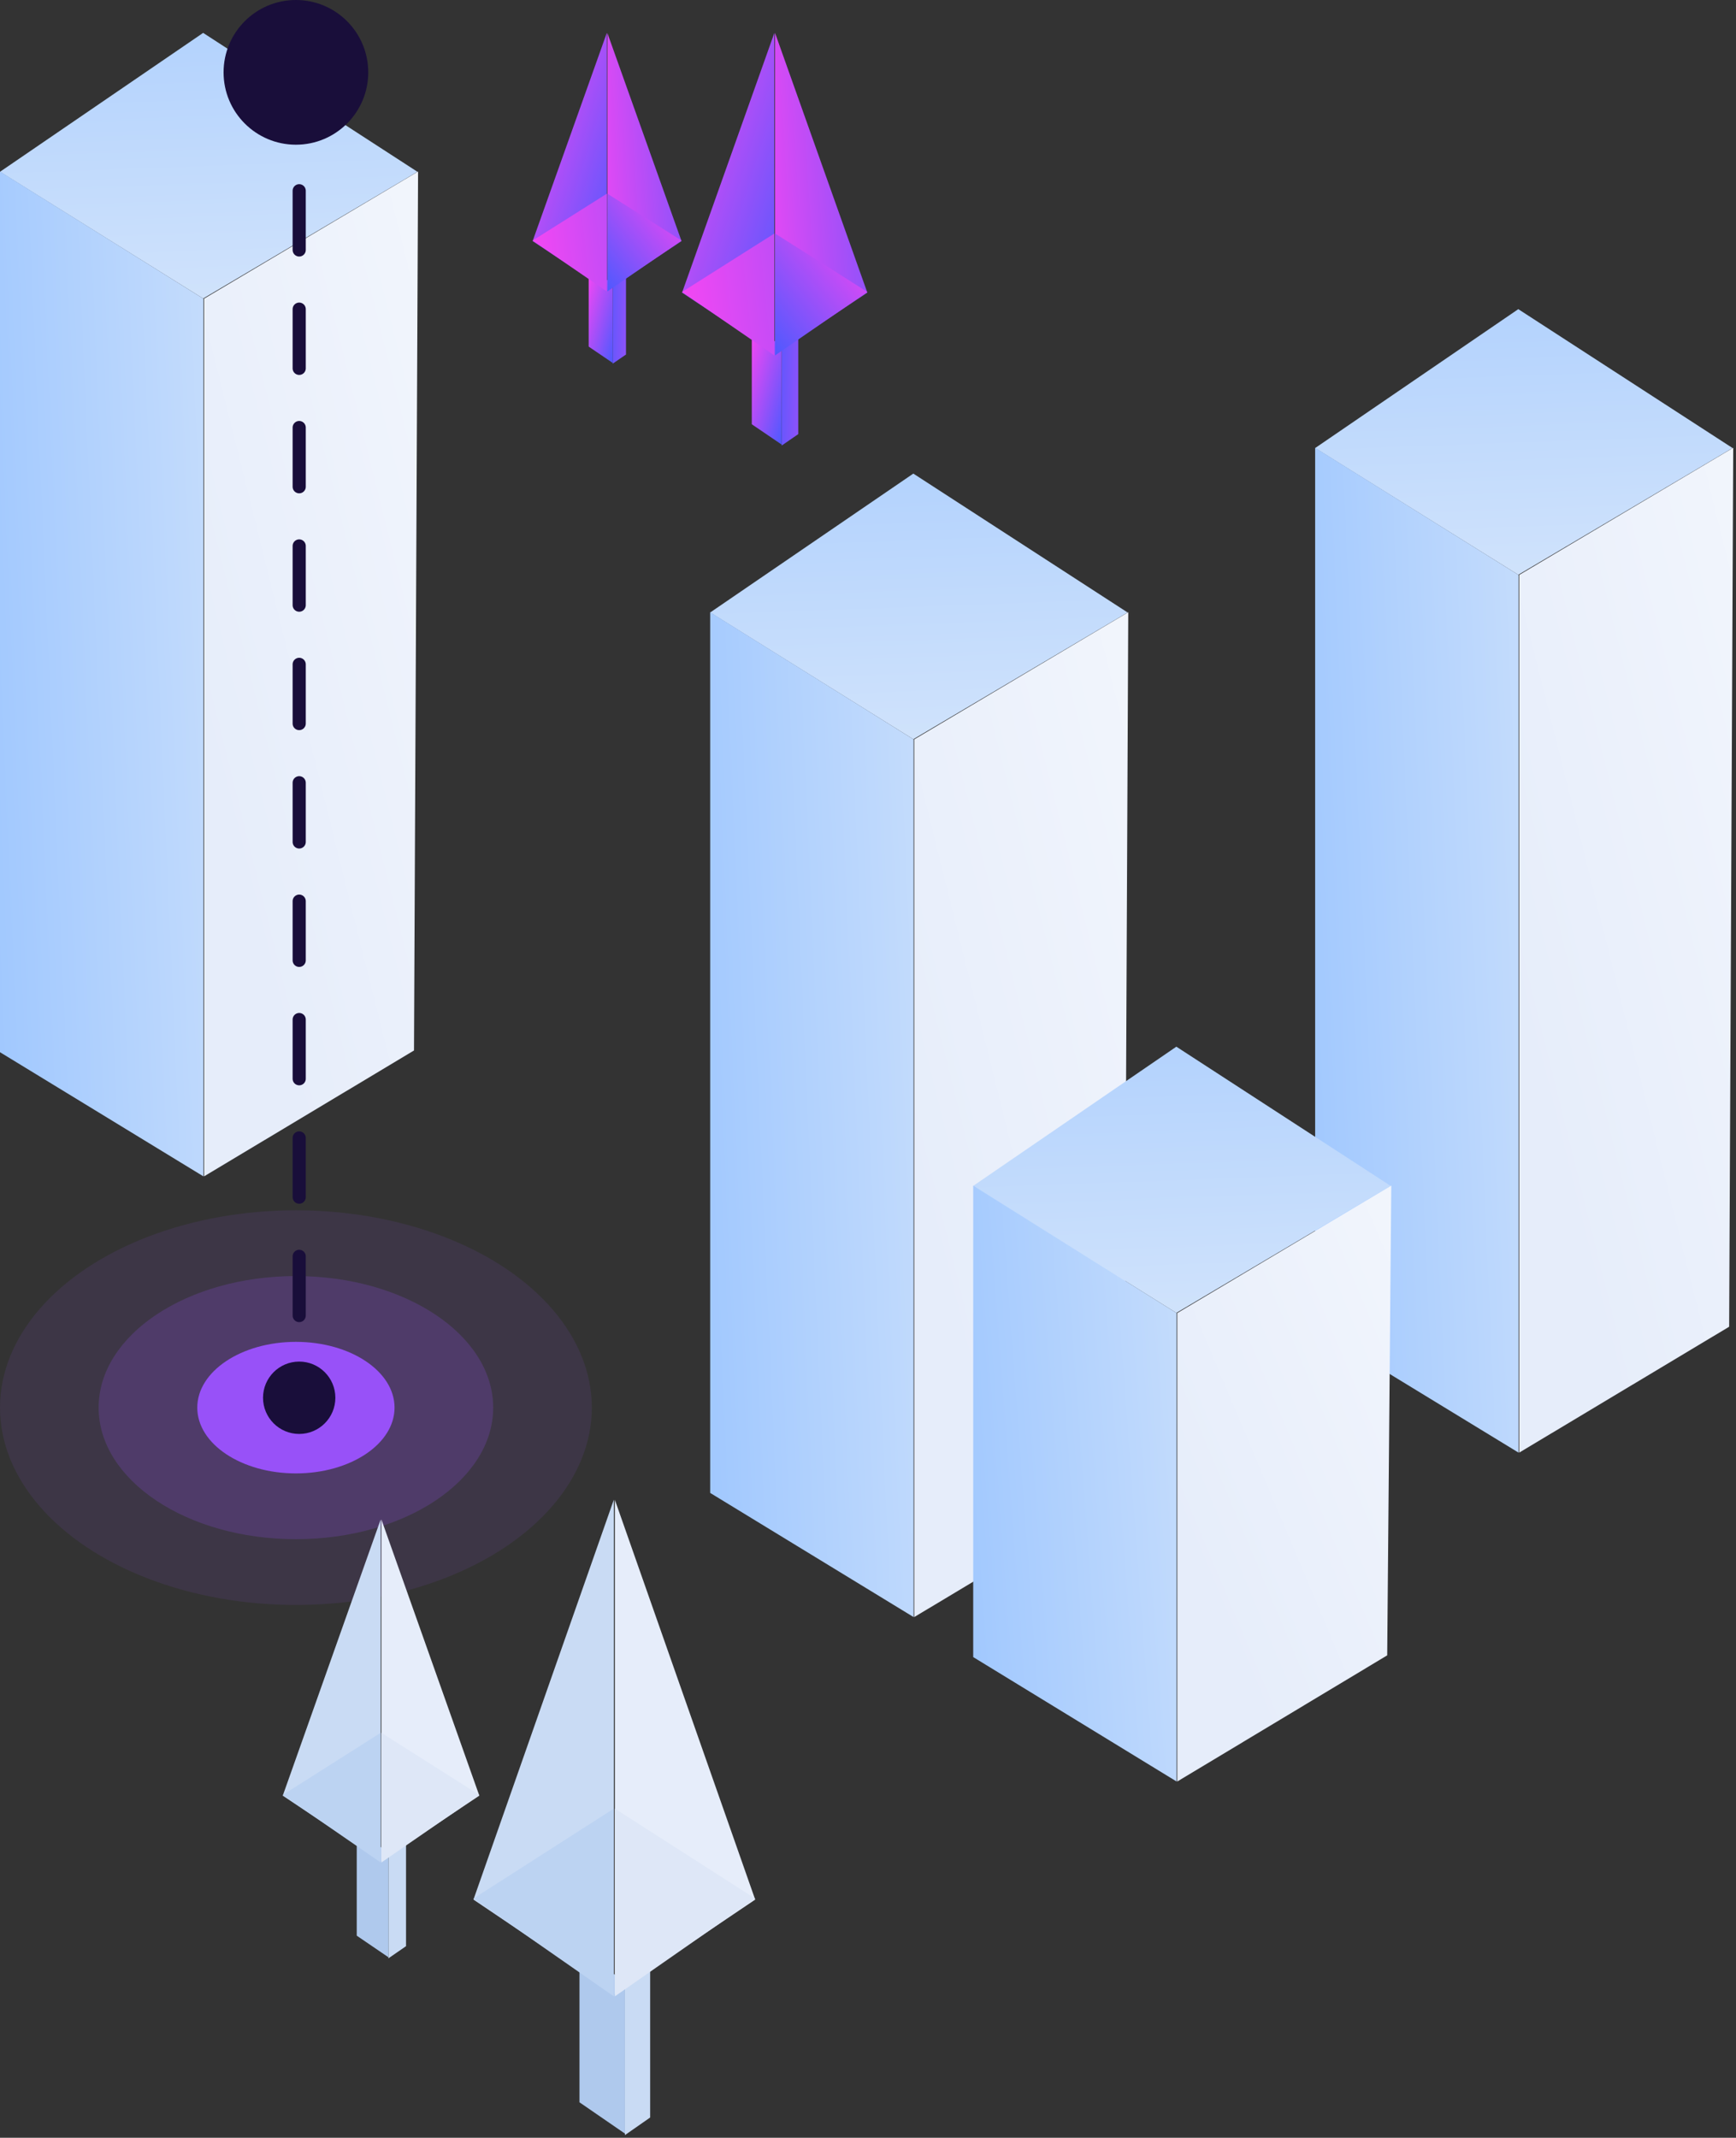 <?xml version="1.0" encoding="UTF-8"?>
<svg width="264px" height="325px" viewBox="0 0 264 325" version="1.1" xmlns="http://www.w3.org/2000/svg" xmlns:xlink="http://www.w3.org/1999/xlink">
    <rect x="0" y="0" width="264" height="325" fill="#333333" stroke="none"/>
    <!-- Generator: Sketch 52.1 (67048) - http://www.bohemiancoding.com/sketch -->
    <title>Group 25</title>
    <desc>Created with Sketch.</desc>
    <defs>
        <linearGradient x1="58.294%" y1="178.733%" x2="42.131%" y2="-103.566%" id="linearGradient-1">
            <stop stop-color="#E6EFFA" offset="0%"></stop>
            <stop stop-color="#96C2FF" offset="100%"></stop>
        </linearGradient>
        <linearGradient x1="217.888%" y1="19.505%" x2="-39.031%" y2="75.772%" id="linearGradient-2">
            <stop stop-color="#E6EFFA" offset="0%"></stop>
            <stop stop-color="#96C2FF" offset="100%"></stop>
        </linearGradient>
        <linearGradient x1="-34.719%" y1="0%" x2="50%" y2="100%" id="linearGradient-3">
            <stop stop-color="#F4F7FD" offset="0%"></stop>
            <stop stop-color="#E6EDFA" offset="100%"></stop>
        </linearGradient>
        <linearGradient x1="368.861%" y1="100%" x2="-74.601%" y2="0%" id="linearGradient-4">
            <stop stop-color="#F247F3" offset="0%"></stop>
            <stop stop-color="#465AFF" offset="100%"></stop>
        </linearGradient>
        <linearGradient x1="103.877%" y1="11.085%" x2="7.322%" y2="115.384%" id="linearGradient-5">
            <stop stop-color="#F247F3" offset="0%"></stop>
            <stop stop-color="#465AFF" offset="100%"></stop>
        </linearGradient>
        <linearGradient x1="-20.259%" y1="79.037%" x2="187.531%" y2="34.803%" id="linearGradient-6">
            <stop stop-color="#F247F3" offset="0%"></stop>
            <stop stop-color="#465AFF" offset="100%"></stop>
        </linearGradient>
        <linearGradient x1="103.877%" y1="11.085%" x2="-261.296%" y2="-40.866%" id="linearGradient-7">
            <stop stop-color="#F247F3" offset="0%"></stop>
            <stop stop-color="#465AFF" offset="100%"></stop>
        </linearGradient>
    </defs>
    <g id="Desktop" stroke="none" stroke-width="1" fill="none" fill-rule="evenodd">
        <g id="WER---Login-" transform="translate(-401, -259)">
            <g id="Form" transform="translate(345, 189)">
                <g id="Path-14">
                    <g id="Group-25" transform="translate(56, 70)">
                        <g id="Group-24">
                            <g id="Group-19">
                                <g id="Group-18" transform="translate(108, 72)">
                                    <polygon id="Path-10" fill="url(#linearGradient-1)" points="0 21.116 30.892 40.384 63.48 21.116 30.892 2.27373675e-13"></polygon>
                                    <polygon id="Path-11" fill="url(#linearGradient-2)" points="-3.55271368e-15 21.076 30.933 40.409 30.933 173.841 -3.55271368e-15 154.967"></polygon>
                                    <polygon id="Path-11" fill="url(#linearGradient-3)" transform="translate(47.304, 97.459) scale(-1, 1) translate(-47.304, -97.459) " points="31.03 21.076 63.577 40.409 63.577 173.841 31.65 154.703"></polygon>
                                </g>
                                <g id="Group-18" transform="translate(200, 47)">
                                    <polygon id="Path-10" fill="url(#linearGradient-1)" points="0 21.116 30.892 40.384 63.48 21.116 30.892 2.27373675e-13"></polygon>
                                    <polygon id="Path-11" fill="url(#linearGradient-2)" points="-3.55271368e-15 21.076 30.933 40.409 30.933 173.841 -3.55271368e-15 154.967"></polygon>
                                    <polygon id="Path-11" fill="url(#linearGradient-3)" transform="translate(47.304, 97.459) scale(-1, 1) translate(-47.304, -97.459) " points="31.03 21.076 63.577 40.409 63.577 173.841 31.65 154.703"></polygon>
                                </g>
                                <g id="Group-18" transform="translate(0, 5)">
                                    <polygon id="Path-10" fill="url(#linearGradient-1)" points="0 21.116 30.892 40.384 63.48 21.116 30.892 2.27373675e-13"></polygon>
                                    <polygon id="Path-11" fill="url(#linearGradient-2)" points="-3.55271368e-15 21.076 30.933 40.409 30.933 173.841 -3.55271368e-15 154.967"></polygon>
                                    <polygon id="Path-11" fill="url(#linearGradient-3)" transform="translate(47.304, 97.459) scale(-1, 1) translate(-47.304, -97.459) " points="31.03 21.076 63.577 40.409 63.577 173.841 31.65 154.703"></polygon>
                                </g>
                                <g id="Group-3" transform="translate(0, 184)" fill="#9851F9">
                                    <ellipse id="Oval" cx="45" cy="30" rx="15" ry="10"></ellipse>
                                    <ellipse id="Oval" fill-opacity="0.2" cx="45" cy="30" rx="30" ry="20"></ellipse>
                                    <ellipse id="Oval" fill-opacity="0.1" cx="45" cy="30" rx="45" ry="30"></ellipse>
                                </g>
                                <g id="Group-7" transform="translate(34, 0)">
                                    <path d="M11.5,11 L11.5,212.094" id="Path-16" stroke="#190E3A" stroke-width="2" stroke-linecap="round" stroke-linejoin="round" stroke-dasharray="9"></path>
                                    <circle id="Oval" fill="#190E3A" cx="11" cy="11" r="11"></circle>
                                    <circle id="Oval" fill="#190E3A" cx="11.5" cy="212.5" r="5.5"></circle>
                                </g>
                                <g id="Group-18" transform="translate(148, 159)">
                                    <polygon id="Path-10" fill="url(#linearGradient-1)" points="9.23705556e-13 21.287 30.892 40.598 63.48 21.287 30.892 0.125"></polygon>
                                    <polygon id="Path-11" fill="url(#linearGradient-2)" points="4.39589691e-13 21.247 30.933 40.623 30.933 111.841 9.76085194e-29 92.924"></polygon>
                                    <polygon id="Path-11" fill="url(#linearGradient-3)" transform="translate(47.304, 66.544) scale(-1, 1) translate(-47.304, -66.544) " points="31.03 21.247 63.577 40.623 63.577 111.841 31.65 92.661"></polygon>
                                </g>
                            </g>
                        </g>
                        <g id="Group-20" transform="translate(81, 5)">
                            <g id="Group-17" transform="translate(22.723, 0)">
                                <polygon id="Rectangle" fill="url(#linearGradient-4)" points="15.149 47.737 17.67 46 17.67 61 15.149 62.737"></polygon>
                                <polygon id="Rectangle" fill="url(#linearGradient-5)" transform="translate(12.876, 53.544) scale(-1, 1) translate(-12.876, -53.544) " points="10.604 47.588 15.149 44.5 15.149 59.5 10.604 62.588"></polygon>
                                <g id="Group-16">
                                    <polygon id="Path-8" fill="url(#linearGradient-6)" points="14.139 -2.20268248e-13 14.139 48.823 28.176 39.485"></polygon>
                                    <polygon id="Path-8" fill="url(#linearGradient-5)" transform="translate(7.019, 24.411) scale(-1, 1) translate(-7.019, -24.411) " points="9.07718345e-13 -2.20268248e-13 9.07718345e-13 48.823 14.037 39.485"></polygon>
                                    <polygon id="Path-9" fill="url(#linearGradient-5)" points="14.139 49.039 28.176 39.382 14.139 30.5"></polygon>
                                    <polygon id="Path-9" fill="url(#linearGradient-7)" transform="translate(7.019, 39.77) scale(-1, 1) translate(-7.019, -39.77) " points="-5.61328761e-13 49.039 14.037 39.382 -5.61328761e-13 30.5"></polygon>
                                </g>
                            </g>
                            <g id="Group-17">
                                <polygon id="Rectangle" fill="url(#linearGradient-4)" points="12.173 38.266 14.199 36.873 14.199 48.897 12.173 50.29"></polygon>
                                <polygon id="Rectangle" fill="url(#linearGradient-5)" transform="translate(10.347, 42.92) scale(-1, 1) translate(-10.347, -42.92) " points="8.521 38.146 12.173 35.671 12.173 47.694 8.521 50.17"></polygon>
                                <g id="Group-16">
                                    <polygon id="Path-8" fill="url(#linearGradient-6)" points="11.361 -2.20268248e-13 11.361 39.136 22.641 31.651"></polygon>
                                    <polygon id="Path-8" fill="url(#linearGradient-5)" transform="translate(5.64, 19.568) scale(-1, 1) translate(-5.64, -19.568) " points="9.07718345e-13 -2.20268248e-13 9.07718345e-13 39.136 11.28 31.651"></polygon>
                                    <polygon id="Path-9" fill="url(#linearGradient-5)" points="11.361 39.309 22.641 31.568 11.361 24.448"></polygon>
                                    <polygon id="Path-9" fill="url(#linearGradient-7)" transform="translate(5.64, 31.879) scale(-1, 1) translate(-5.64, -31.879) " points="-5.61328761e-13 39.309 11.28 31.568 -5.61328761e-13 24.448"></polygon>
                                </g>
                            </g>
                        </g>
                        <g id="Group-21" transform="translate(43, 228)">
                            <g id="Group-17" transform="translate(29, 0)">
                                <polygon id="Rectangle" fill="#C9DBF4" points="23.036 73.501 26.871 70.825 26.871 93.921 23.036 96.596"></polygon>
                                <polygon id="Rectangle" fill="#AFC9ED" transform="translate(19.58, 82.441) scale(-1, 1) translate(-19.58, -82.441) " points="16.125 73.271 23.036 68.516 23.036 91.611 16.125 96.366"></polygon>
                                <g id="Group-16">
                                    <polygon id="Path-8" fill="#E6EDFA" points="21.5 -2.20268248e-13 21.5 75.171 42.846 60.795"></polygon>
                                    <polygon id="Path-8" fill="#C9DBF4" transform="translate(10.673, 37.586) scale(-1, 1) translate(-10.673, -37.586) " points="9.07718345e-13 -2.20268248e-13 9.07718345e-13 75.171 21.346 60.795"></polygon>
                                    <polygon id="Path-9" fill="#DEE7F7" points="21.5 75.505 42.846 60.635 21.5 46.96"></polygon>
                                    <polygon id="Path-9" fill="#BCD3F2" transform="translate(10.673, 61.233) scale(-1, 1) translate(-10.673, -61.233) " points="-5.61328761e-13 75.505 21.346 60.635 -5.61328761e-13 46.96"></polygon>
                                </g>
                            </g>
                            <g id="Group-17" transform="translate(0, 3)">
                                <polygon id="Rectangle" fill="#C9DBF4" points="16.071 50.768 18.747 48.921 18.747 64.873 16.071 66.721"></polygon>
                                <polygon id="Rectangle" fill="#AFC9ED" transform="translate(13.661, 56.944) scale(-1, 1) translate(-13.661, -56.944) " points="11.25 50.61 16.071 47.325 16.071 63.278 11.25 66.562"></polygon>
                                <g id="Group-16">
                                    <polygon id="Path-8" fill="#E6EDFA" points="15 -2.20268248e-13 15 51.923 29.892 41.992"></polygon>
                                    <polygon id="Path-8" fill="#C9DBF4" transform="translate(7.446, 25.961) scale(-1, 1) translate(-7.446, -25.961) " points="9.07718345e-13 -2.20268248e-13 9.07718345e-13 51.923 14.892 41.992"></polygon>
                                    <polygon id="Path-9" fill="#DEE7F7" points="15 52.153 29.892 41.882 15 32.437"></polygon>
                                    <polygon id="Path-9" fill="#BCD3F2" transform="translate(7.446, 42.295) scale(-1, 1) translate(-7.446, -42.295) " points="-5.61328761e-13 52.153 14.892 41.882 -5.61328761e-13 32.437"></polygon>
                                </g>
                            </g>
                        </g>
                    </g>
                </g>
            </g>
        </g>
    </g>
</svg>